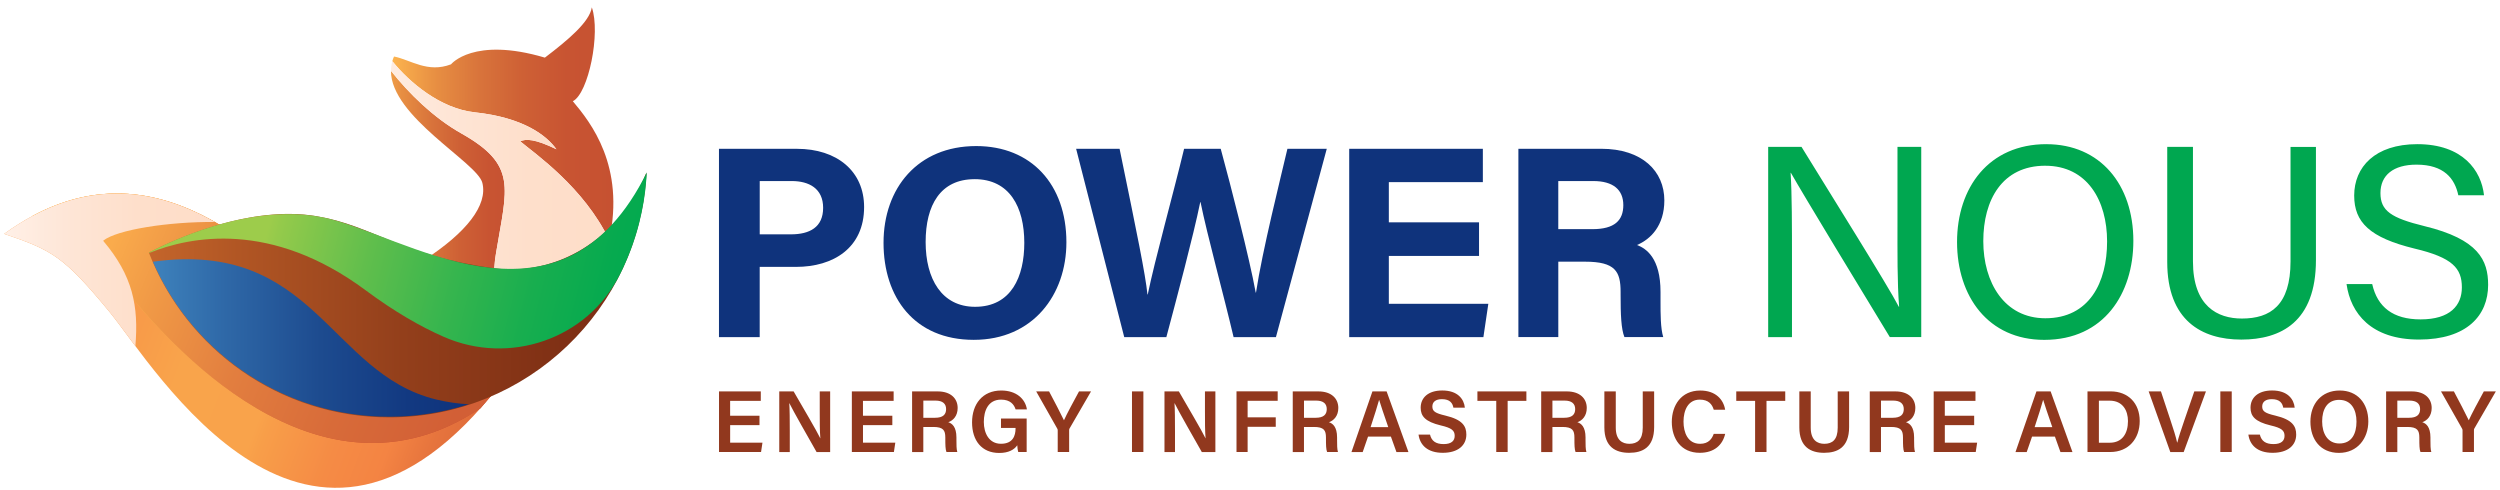 <svg xmlns="http://www.w3.org/2000/svg" width="301" height="59" viewBox="0 0 301 59" fill="none"><path d="M86.567 40.589H91.468V32.133H95.844C100.32 32.133 104.038 29.862 104.038 24.926C104.038 20.615 100.78 17.917 95.943 17.917H86.564V40.589H86.567ZM91.471 21.798H95.322C97.396 21.798 99.105 22.685 99.105 25.022C99.105 27.358 97.492 28.215 95.223 28.215H91.471V21.798ZM117.534 17.586C110.491 17.586 106.377 22.654 106.377 29.234C106.377 35.814 110.095 40.917 117.238 40.917C124.38 40.917 128.395 35.487 128.395 29.169C128.395 22.225 124.182 17.586 117.534 17.586ZM117.337 21.57C121.549 21.57 123.326 24.926 123.326 29.238C123.326 33.286 121.781 36.939 117.401 36.939C113.387 36.939 111.446 33.583 111.446 29.142C111.446 24.701 113.223 21.573 117.337 21.573V21.57Z" fill="#0F337C"></path><path d="M140.429 40.589C141.647 36.015 143.687 28.381 144.509 24.333H144.543C145.334 28.248 147.34 35.555 148.524 40.589H153.623L159.743 17.917H155.005C154.183 21.437 151.976 30.223 151.222 35.227H151.188C150.431 31.049 148.159 22.262 146.975 17.917H142.565C141.248 23.381 139.045 31.277 138.189 35.456H138.155C137.892 32.956 136.937 28.313 134.798 17.917H129.566L135.358 40.589H140.426H140.429ZM178.076 26.768H167.216V21.931H178.536V17.917H162.444V40.589H178.601L179.195 36.575H167.216V30.817H178.076V26.768Z" fill="#0F337C"></path><path d="M190.843 31.506C194.496 31.506 195.121 32.689 195.121 35.159V35.486C195.121 37.888 195.186 39.6 195.581 40.586H200.254C199.927 39.532 199.927 37.789 199.927 36.275V35.156C199.927 31.076 198.214 29.923 197.096 29.497C198.74 28.805 200.387 27.16 200.387 24.131C200.387 20.611 197.723 17.913 192.784 17.913H182.814V40.586H187.62V31.503H190.843V31.506ZM187.617 21.798H191.829C194.231 21.798 195.448 22.852 195.448 24.694C195.448 26.536 194.394 27.59 191.73 27.59H187.617V21.798Z" fill="#0F337C"></path><path d="M215.754 40.589V31.407C215.754 27.294 215.754 23.412 215.59 20.809H215.624C217.07 23.378 224.509 35.617 227.535 40.586H231.318V17.685H228.456V26.635C228.456 30.387 228.422 33.972 228.654 36.936H228.62C227.337 34.436 220.195 23.05 216.903 17.685H212.889V40.589H215.751H215.754ZM246.391 17.357C239.446 17.357 235.629 22.59 235.629 29.139C235.629 35.688 239.381 40.92 246.128 40.92C253.335 40.92 256.856 35.326 256.856 29.009C256.856 22.197 252.841 17.36 246.391 17.36V17.357ZM246.258 19.956C251.292 19.956 253.694 24.135 253.694 29.071C253.694 34.006 251.555 38.318 246.258 38.318C241.322 38.318 238.788 34.006 238.788 29.037C238.788 24.067 241.059 19.953 246.258 19.953V19.956ZM264.029 17.685H260.935V31.54C260.935 38.584 265.083 40.886 269.855 40.886C274.626 40.886 278.839 38.747 278.839 31.311V17.688H275.779V31.475C275.779 36.772 273.344 38.352 269.923 38.352C266.993 38.352 264.032 36.871 264.032 31.475V17.688L264.029 17.685ZM285.617 34.204H282.523C283.017 37.724 285.484 40.883 291.245 40.883C297.005 40.883 299.571 37.987 299.571 34.3C299.571 31.339 298.418 28.805 291.903 27.226C287.888 26.24 286.606 25.384 286.606 23.245C286.606 21.106 288.151 19.823 290.948 19.823C294.27 19.823 295.556 21.502 295.982 23.511H299.076C298.749 20.516 296.508 17.357 291.047 17.357C285.947 17.357 283.444 20.12 283.444 23.545C283.444 26.768 285.32 28.613 290.716 29.93C295.29 31.015 296.409 32.3 296.409 34.603C296.409 36.776 294.993 38.454 291.439 38.454C288.117 38.454 286.241 36.973 285.614 34.207L285.617 34.204Z" fill="#00A750"></path><path d="M91.44 50.055H87.907V48.263H91.6V47.123H86.569V54.422H91.631L91.801 53.294H87.91V51.184H91.443V50.055H91.44ZM95.09 54.422V51.965C95.09 50.658 95.08 49.243 95.028 48.538H95.037C95.439 49.372 97.472 52.948 98.316 54.425H99.951V47.126H98.696V49.53C98.696 50.723 98.696 51.947 98.77 52.769H98.761C98.394 51.978 96.514 48.791 95.553 47.126H93.823V54.425H95.09V54.422ZM107.433 50.055H103.901V48.263H107.594V47.123H102.563V54.422H107.625L107.795 53.294H103.904V51.184H107.437V50.055H107.433ZM112.36 51.406C113.574 51.406 113.816 51.808 113.816 52.682V52.809C113.816 53.557 113.825 54.107 113.952 54.422H115.259C115.154 54.095 115.154 53.505 115.154 53.01V52.673C115.154 51.375 114.616 50.973 114.174 50.837C114.764 50.627 115.302 50.077 115.302 49.119C115.302 47.978 114.468 47.126 112.907 47.126H109.816V54.425H111.167V51.409H112.36V51.406ZM111.17 48.232H112.635C113.488 48.232 113.911 48.6 113.911 49.255C113.911 49.91 113.531 50.3 112.582 50.3H111.17V48.232Z" fill="#91381E"></path><path d="M123.61 50.392H120.519V51.52H122.272V51.595C122.272 52.438 121.966 53.43 120.519 53.43C119.073 53.43 118.452 52.145 118.452 50.803C118.452 49.462 118.968 48.115 120.529 48.115C121.635 48.115 122.089 48.696 122.281 49.295H123.641C123.452 48.028 122.364 47.017 120.55 47.017C118.282 47.017 117.036 48.674 117.036 50.856C117.036 53.038 118.195 54.537 120.306 54.537C121.425 54.537 122.111 54.147 122.479 53.61C122.5 53.947 122.531 54.231 122.596 54.422H123.61V50.392ZM128.725 54.422V51.795C128.725 51.669 128.746 51.626 128.777 51.585L131.361 47.123H129.915C129.312 48.229 128.416 49.886 128.1 50.602C127.751 49.864 126.908 48.251 126.308 47.123H124.756L127.288 51.595C127.331 51.656 127.349 51.731 127.349 51.805V54.419H128.722L128.725 54.422Z" fill="#91381E"></path><path d="M137.663 47.123H136.291V54.422H137.663V47.123ZM141.47 54.422V51.965C141.47 50.658 141.461 49.243 141.409 48.538H141.418C141.82 49.372 143.853 52.948 144.697 54.425H146.332V47.126H145.077V49.53C145.077 50.723 145.077 51.947 145.151 52.769H145.142C144.774 51.978 142.895 48.791 141.934 47.126H140.203V54.425H141.47V54.422ZM148.875 54.422H150.214V51.384H153.601V50.244H150.214V48.26H153.833V47.119H148.875V54.419V54.422Z" fill="#91381E"></path><path d="M158.191 51.406C159.405 51.406 159.646 51.808 159.646 52.682V52.809C159.646 53.557 159.655 54.107 159.782 54.422H161.09C160.984 54.095 160.984 53.505 160.984 53.01V52.673C160.984 51.375 160.447 50.973 160.005 50.837C160.595 50.627 161.133 50.077 161.133 49.119C161.133 47.979 160.298 47.126 158.738 47.126H155.647V54.426H156.998V51.409H158.191V51.406ZM157.001 48.232H158.466C159.319 48.232 159.742 48.6 159.742 49.255C159.742 49.91 159.362 50.3 158.413 50.3H157.001V48.232ZM167.465 52.568L168.13 54.426H169.576L166.949 47.126H165.24L162.718 54.426H164.069L164.712 52.568H167.465ZM165.018 51.428C165.481 50.003 165.861 48.832 166.041 48.149H166.05C166.229 48.77 166.578 49.762 167.147 51.428H165.018Z" fill="#91381E"></path><path d="M172.172 52.324H170.791C170.961 53.579 171.866 54.518 173.711 54.518C175.556 54.518 176.548 53.61 176.548 52.324C176.548 51.332 176.116 50.531 174.017 50.034C172.803 49.749 172.456 49.518 172.456 48.946C172.456 48.374 172.88 48.059 173.606 48.059C174.586 48.059 174.892 48.553 174.988 49.082H176.369C176.264 48.05 175.516 47.014 173.646 47.014C171.946 47.014 171.05 47.889 171.05 49.091C171.05 50.093 171.579 50.769 173.467 51.221C174.796 51.527 175.145 51.842 175.145 52.475C175.145 53.066 174.756 53.468 173.816 53.468C172.877 53.468 172.351 53.1 172.172 52.318V52.324ZM180.149 54.422H181.521V48.263H183.777V47.123H177.88V48.263H180.149V54.422ZM188.104 51.406C189.319 51.406 189.56 51.808 189.56 52.682V52.809C189.56 53.557 189.569 54.107 189.696 54.422H191.003C190.898 54.095 190.898 53.505 190.898 53.01V52.673C190.898 51.375 190.36 50.973 189.918 50.837C190.509 50.627 191.046 50.077 191.046 49.119C191.046 47.979 190.212 47.126 188.651 47.126H185.56V54.426H186.911V51.409H188.104V51.406ZM186.911 48.232H188.376C189.229 48.232 189.652 48.6 189.652 49.255C189.652 49.91 189.272 50.3 188.323 50.3H186.911V48.232ZM194.539 47.123H193.166V51.459C193.166 53.832 194.548 54.518 196.152 54.518C197.756 54.518 199.159 53.875 199.159 51.418V47.126H197.787V51.493C197.787 52.939 197.144 53.434 196.174 53.434C195.339 53.434 194.539 53.001 194.539 51.493V47.126V47.123ZM207.705 52.24H206.332C206.144 52.757 205.764 53.434 204.697 53.434C203.199 53.434 202.695 52.061 202.695 50.763C202.695 49.382 203.254 48.115 204.657 48.115C205.702 48.115 206.144 48.683 206.335 49.329H207.708C207.507 48.105 206.567 47.02 204.713 47.02C202.404 47.02 201.285 48.813 201.285 50.806C201.285 52.8 202.383 54.518 204.651 54.518C206.413 54.518 207.405 53.557 207.711 52.24H207.705ZM211.314 54.422H212.687V48.263H214.943V47.123H209.046V48.263H211.314V54.422ZM218.012 47.123H216.64V51.459C216.64 53.832 218.021 54.518 219.625 54.518C221.229 54.518 222.632 53.875 222.632 51.418V47.126H221.26V51.493C221.26 52.939 220.617 53.434 219.647 53.434C218.812 53.434 218.012 53.001 218.012 51.493V47.126V47.123ZM227.664 51.406C228.878 51.406 229.119 51.808 229.119 52.682V52.809C229.119 53.557 229.129 54.107 229.255 54.422H230.563C230.458 54.095 230.458 53.505 230.458 53.01V52.673C230.458 51.375 229.92 50.973 229.478 50.837C230.068 50.627 230.606 50.077 230.606 49.119C230.606 47.979 229.771 47.126 228.211 47.126H225.12V54.426H226.471V51.409H227.664V51.406ZM226.474 48.232H227.939C228.792 48.232 229.215 48.6 229.215 49.255C229.215 49.91 228.835 50.3 227.886 50.3H226.474V48.232ZM237.687 50.056H234.154V48.263H237.847V47.123H232.816V54.422H237.878L238.048 53.294H234.157V51.184H237.69V50.056H237.687ZM247.413 52.568L248.077 54.426H249.524L246.896 47.126H245.187L242.665 54.426H244.016L244.659 52.568H247.413ZM244.968 51.428C245.432 50.003 245.812 48.832 245.991 48.149H246C246.179 48.77 246.529 49.762 247.097 51.428H244.968Z" fill="#91381E"></path><path d="M251.334 54.422H254.076C256.27 54.422 257.621 52.831 257.621 50.689C257.621 48.547 256.227 47.123 254.128 47.123H251.334V54.422ZM252.707 48.241H254.014C255.566 48.241 256.208 49.422 256.208 50.698C256.208 52.197 255.513 53.304 254.014 53.304H252.707V48.241ZM262.918 54.422L265.598 47.123H264.194L262.992 50.615C262.634 51.659 262.306 52.63 262.148 53.285H262.127C261.969 52.568 261.673 51.629 261.326 50.596L260.177 47.126H258.699L261.305 54.425H262.918V54.422Z" fill="#91381E"></path><path d="M268.701 47.123H267.329V54.422H268.701V47.123ZM272.085 52.324H270.704C270.874 53.579 271.779 54.518 273.624 54.518C275.469 54.518 276.461 53.61 276.461 52.324C276.461 51.332 276.029 50.531 273.93 50.034C272.716 49.749 272.369 49.518 272.369 48.946C272.369 48.374 272.793 48.059 273.519 48.059C274.499 48.059 274.805 48.553 274.901 49.082H276.282C276.177 48.05 275.429 47.014 273.559 47.014C271.859 47.014 270.963 47.889 270.963 49.091C270.963 50.093 271.492 50.769 273.38 51.221C274.709 51.527 275.058 51.842 275.058 52.475C275.058 53.066 274.669 53.468 273.729 53.468C272.79 53.468 272.264 53.1 272.085 52.318V52.324ZM281.706 47.017C279.459 47.017 278.174 48.662 278.174 50.773C278.174 52.883 279.367 54.528 281.613 54.528C283.86 54.528 285.146 52.766 285.146 50.742C285.146 48.538 283.817 47.017 281.706 47.017ZM281.644 48.145C283.091 48.145 283.721 49.317 283.721 50.76C283.721 52.203 283.162 53.396 281.663 53.396C280.269 53.396 279.586 52.216 279.586 50.739C279.586 49.261 280.207 48.142 281.644 48.142V48.145ZM289.831 51.406C291.046 51.406 291.287 51.808 291.287 52.682V52.809C291.287 53.557 291.296 54.107 291.423 54.422H292.73C292.625 54.095 292.625 53.505 292.625 53.01V52.673C292.625 51.375 292.087 50.973 291.645 50.837C292.236 50.627 292.774 50.077 292.774 49.119C292.774 47.979 291.939 47.126 290.378 47.126H287.288V54.426H288.638V51.409H289.831V51.406ZM288.638 48.232H290.103C290.956 48.232 291.38 48.6 291.38 49.255C291.38 49.91 291 50.3 290.051 50.3H288.638V48.232Z" fill="#91381E"></path><path d="M297.864 54.422V51.795C297.864 51.669 297.885 51.625 297.916 51.585L300.5 47.123H299.054C298.451 48.229 297.555 49.885 297.24 50.602C296.89 49.864 296.047 48.251 295.447 47.123H293.896L296.427 51.594C296.47 51.656 296.489 51.73 296.489 51.805V54.419H297.861L297.864 54.422Z" fill="#91381E"></path><path d="M43.367 41.263C34.218 33.314 19.467 14.436 0.5 28.156C6.233 30.112 7.655 30.838 13.159 37.523C18.66 44.205 37.291 75.949 60.247 46.248C63.712 41.009 55.72 52.006 43.367 41.266V41.263Z" fill="url(#paint0_linear_2026_2661)"></path><path d="M43.366 41.263C34.765 33.787 21.206 16.649 3.85 26.038C8.445 27.676 10.071 28.817 15.09 34.911C19.834 40.672 38.168 62.328 57.842 49.153C58.64 48.257 59.44 47.289 60.25 46.245C63.715 41.006 55.722 52.002 43.369 41.263H43.366Z" fill="url(#paint1_linear_2026_2661)"></path><path d="M59.737 30.371C61.026 22.583 62.318 19.879 55.546 16.065C52.193 14.177 49.192 11.213 47.072 8.53C47.041 14.047 57.465 19.573 58.074 22.011C58.748 24.703 56.158 28.004 51.077 31.296C44.018 35.87 44.754 43.54 44.887 49.459C45.023 55.38 52.502 49.286 56.807 46.594C59.094 44.863 60.979 43.769 62.716 42.879C60.488 39.498 58.856 35.261 59.734 30.371H59.737Z" fill="url(#paint2_linear_2026_2661)"></path><path d="M57.157 13.522C63.122 14.158 65.863 16.384 66.991 17.972C64.41 16.702 63.282 16.702 62.636 17.017C64.417 18.507 70.314 22.562 73.352 28.913C75.274 19.993 71.154 14.786 68.969 12.187C70.854 11.244 72.332 3.978 71.256 0.884C70.987 2.634 68.431 4.788 65.603 6.939C56.993 4.383 54.301 7.745 54.301 7.745C51.476 8.821 49.458 7.208 47.44 6.803C47.356 6.991 47.288 7.177 47.233 7.365C49.248 9.869 53.003 13.077 57.151 13.519L57.157 13.522Z" fill="url(#paint3_linear_2026_2661)"></path><path d="M73.355 28.916C70.317 22.565 64.416 18.51 62.639 17.02C63.285 16.702 64.413 16.702 66.994 17.975C65.866 16.387 63.125 14.161 57.16 13.525C53.012 13.083 49.254 9.875 47.242 7.371C47.131 7.758 47.075 8.144 47.075 8.533C49.192 11.216 52.196 14.18 55.55 16.068C62.321 19.882 61.032 22.586 59.74 30.375C58.866 35.264 60.498 39.501 62.723 42.882C64.766 41.838 66.605 41.081 68.641 39.915C71.222 35.743 72.671 32.096 73.358 28.916H73.355Z" fill="url(#paint4_linear_2026_2661)"></path><path d="M43.366 41.263C34.765 33.787 21.206 16.649 3.85 26.038C8.445 27.676 10.071 28.817 15.09 34.911C19.834 40.672 38.168 62.328 57.842 49.153C58.64 48.257 59.44 47.289 60.25 46.245C63.715 41.006 55.722 52.002 43.369 41.263H43.366Z" fill="url(#paint5_linear_2026_2661)"></path><path d="M77.836 20.76C77.044 37.18 63.48 50.25 46.862 50.25C33.671 50.25 22.403 42.014 17.921 30.406C21.194 28.715 30.132 24.703 38.047 26.017C45.075 27.182 48.005 30.721 59.422 32.291C66.725 33.295 74.448 29.033 77.839 20.76H77.836Z" fill="url(#paint6_linear_2026_2661)"></path><path d="M56.439 48.671C56.439 48.671 56.433 48.671 56.414 48.677C53.41 49.647 50.212 50.176 46.88 50.176C34.375 50.176 23.595 42.78 18.681 32.124C18.589 31.923 18.499 31.719 18.406 31.512C37.834 28.832 39.663 44.919 52.449 48.084C53.849 48.423 55.178 48.612 56.439 48.671Z" fill="url(#paint7_linear_2026_2661)"></path><path d="M77.873 20.76C77.867 20.936 77.855 21.1 77.846 21.27C77.833 21.353 77.821 21.433 77.827 21.498C77.691 23.362 77.391 25.179 76.934 26.941C76.387 29.064 75.617 31.098 74.653 33.02C74.634 33.054 74.619 33.097 74.594 33.131C70.685 40.833 61.345 44.029 53.433 40.555C50.599 39.309 47.465 37.505 44.034 34.958C32.655 26.505 22.889 28.462 17.974 30.455C17.956 30.415 17.968 30.43 17.95 30.39C17.968 30.378 17.984 30.372 18.002 30.362C18.073 30.328 18.138 30.291 18.209 30.257C18.71 30.004 19.322 29.704 20.033 29.376C20.058 29.364 20.079 29.358 20.098 29.352C22.496 28.258 25.982 26.922 29.827 26.236C32.741 25.714 35.875 25.559 38.892 26.171C48.457 28.106 66.868 41.498 77.438 21.616C77.586 21.341 77.731 21.05 77.879 20.757L77.873 20.76Z" fill="url(#paint8_linear_2026_2661)"></path><path d="M0.5 28.156C6.233 30.112 7.655 30.838 13.159 37.523C13.947 38.478 15.001 39.946 16.299 41.674C16.704 36.843 15.99 33.2 12.417 28.987C14.037 27.652 20.357 26.678 25.871 26.728C18.614 22.617 10.096 21.214 0.5 28.156Z" fill="url(#paint9_linear_2026_2661)"></path><defs><linearGradient id="paint0_linear_2026_2661" x1="17.628" y1="37.183" x2="63.811" y2="54.923" gradientUnits="userSpaceOnUse"><stop stop-color="#F89B49"></stop><stop offset="0.13" stop-color="#F9A44B"></stop><stop offset="0.35" stop-color="#F9A34B"></stop><stop offset="0.38" stop-color="#F89E49"></stop><stop offset="0.55" stop-color="#F58B45"></stop><stop offset="0.67" stop-color="#F48443"></stop><stop offset="0.77" stop-color="#E6743D"></stop><stop offset="0.87" stop-color="#DE6A3A"></stop><stop offset="1" stop-color="#DC6739"></stop></linearGradient><linearGradient id="paint1_linear_2026_2661" x1="0.499" y1="38.317" x2="61.06" y2="38.317" gradientUnits="userSpaceOnUse"><stop stop-color="#FDB94F"></stop><stop offset="0.35" stop-color="#FBB54E"></stop><stop offset="0.45" stop-color="#E68B41"></stop><stop offset="0.54" stop-color="#D66D39"></stop><stop offset="0.62" stop-color="#CD5A33"></stop><stop offset="0.67" stop-color="#CA5432"></stop><stop offset="0.73" stop-color="#C85231"></stop><stop offset="1" stop-color="#C64F31"></stop></linearGradient><linearGradient id="paint2_linear_2026_2661" x1="44.8" y1="30.245" x2="62.719" y2="30.245" gradientUnits="userSpaceOnUse"><stop stop-color="#FCB44E"></stop><stop offset="0.02" stop-color="#FAB04D"></stop><stop offset="0.2" stop-color="#E78E42"></stop><stop offset="0.4" stop-color="#D8733B"></stop><stop offset="0.59" stop-color="#CE6035"></stop><stop offset="0.79" stop-color="#C85432"></stop><stop offset="1" stop-color="#C65131"></stop></linearGradient><linearGradient id="paint3_linear_2026_2661" x1="47.239" y1="14.903" x2="73.852" y2="14.903" gradientUnits="userSpaceOnUse"><stop stop-color="#FCB44E"></stop><stop offset="0.02" stop-color="#FAB04D"></stop><stop offset="0.2" stop-color="#E78E42"></stop><stop offset="0.4" stop-color="#D8733B"></stop><stop offset="0.59" stop-color="#CE6035"></stop><stop offset="0.79" stop-color="#C85432"></stop><stop offset="1" stop-color="#C65131"></stop></linearGradient><linearGradient id="paint4_linear_2026_2661" x1="43.883" y1="25.127" x2="75.203" y2="25.127" gradientUnits="userSpaceOnUse"><stop stop-color="#FFF0E7"></stop><stop offset="0.29" stop-color="#FEE6D7"></stop><stop offset="0.63" stop-color="#FEDFCB"></stop><stop offset="1" stop-color="#FEDDC8"></stop></linearGradient><linearGradient id="paint5_linear_2026_2661" x1="12.578" y1="31.308" x2="67.967" y2="54.738" gradientUnits="userSpaceOnUse"><stop stop-color="#FAAB4C"></stop><stop offset="0.12" stop-color="#F09946"></stop><stop offset="0.33" stop-color="#E27E3F"></stop><stop offset="0.55" stop-color="#D86B39"></stop><stop offset="0.77" stop-color="#D25F36"></stop><stop offset="1" stop-color="#D15C35"></stop></linearGradient><linearGradient id="paint6_linear_2026_2661" x1="17.921" y1="35.505" x2="77.836" y2="35.505" gradientUnits="userSpaceOnUse"><stop stop-color="#C4652B"></stop><stop offset="0.18" stop-color="#B15624"></stop><stop offset="0.51" stop-color="#933F1B"></stop><stop offset="0.8" stop-color="#813115"></stop><stop offset="1" stop-color="#7B2D13"></stop></linearGradient><linearGradient id="paint7_linear_2026_2661" x1="18.406" y1="40.694" x2="56.439" y2="40.694" gradientUnits="userSpaceOnUse"><stop stop-color="#3E82BC"></stop><stop offset="0.22" stop-color="#2F69A8"></stop><stop offset="0.53" stop-color="#1D4B8F"></stop><stop offset="0.81" stop-color="#123981"></stop><stop offset="1" stop-color="#0F337C"></stop></linearGradient><linearGradient id="paint8_linear_2026_2661" x1="33.508" y1="22.497" x2="78.745" y2="34.142" gradientUnits="userSpaceOnUse"><stop stop-color="#9DCC4B"></stop><stop offset="0.03" stop-color="#94CA4B"></stop><stop offset="0.27" stop-color="#60BE4C"></stop><stop offset="0.5" stop-color="#36B54E"></stop><stop offset="0.7" stop-color="#18AE4F"></stop><stop offset="0.88" stop-color="#06AA4F"></stop><stop offset="1" stop-color="#00A950"></stop></linearGradient><linearGradient id="paint9_linear_2026_2661" x1="0.5" y1="32.486" x2="25.871" y2="32.486" gradientUnits="userSpaceOnUse"><stop stop-color="#FFF0E7"></stop><stop offset="0.29" stop-color="#FEE6D7"></stop><stop offset="0.63" stop-color="#FEDFCB"></stop><stop offset="1" stop-color="#FEDDC8"></stop></linearGradient></defs></svg>